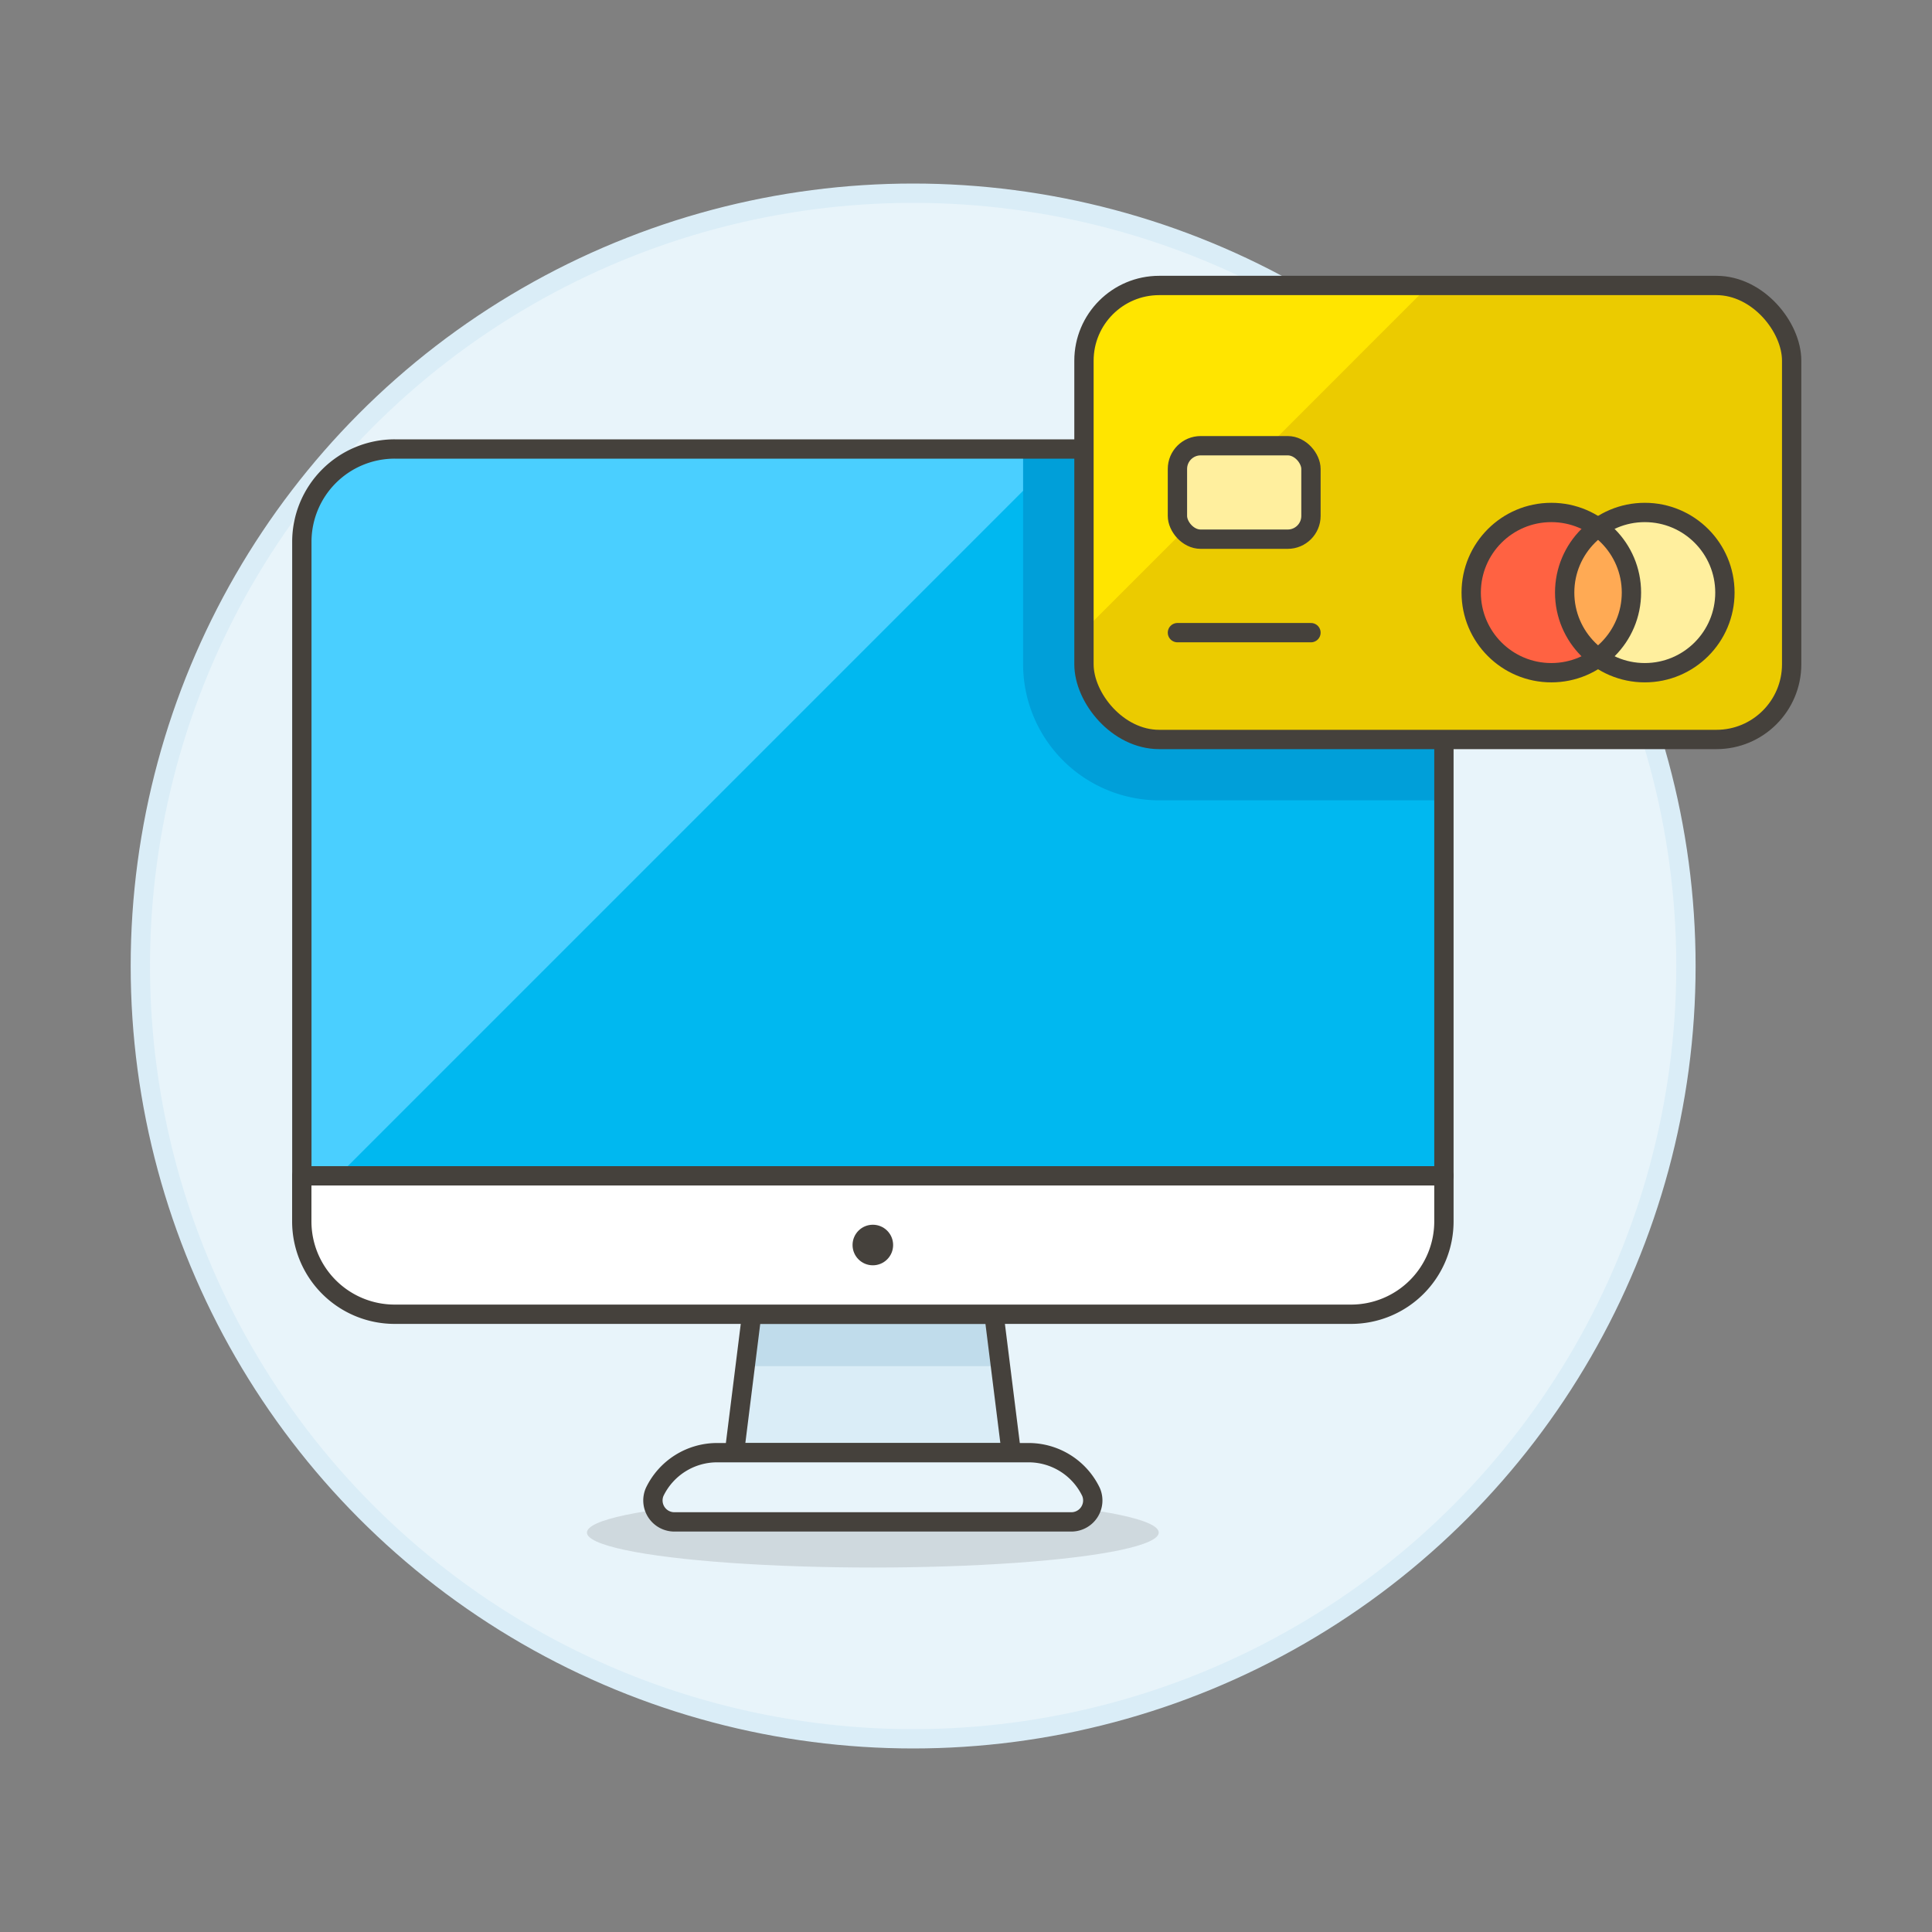 <svg xmlns="http://www.w3.org/2000/svg" viewBox="0 0 100 100"><rect x="0" y="0" width="100" height="100" fill="#808080" stroke="none"/><g class="nc-icon-wrapper"><defs/><circle class="a" cx="47.264" cy="50" r="40" fill="#e8f4fa" stroke="#daedf7" stroke-miterlimit="10"/><ellipse class="b" cx="45.178" cy="79.324" rx="14.798" ry="1.811" fill="#45413c" opacity="0.15"/><path class="c" d="M74.737 28.046a4.806 4.806 0 0 0-4.807-4.806h-49.5a4.806 4.806 0 0 0-4.807 4.806v32.813h59.114z" style="" fill="#00b8f0"/><path class="d" d="M55.119 23.24H20.427a4.807 4.807 0 0 0-4.807 4.806v32.813h1.88z" style="" fill="#4acfff"/><path class="e" d="M69.93 23.24H52.956v11.141A7.051 7.051 0 0 0 60 41.425h14.737V28.046a4.806 4.806 0 0 0-4.807-4.806z" style="" fill="#009fd9"/><path class="f" d="M52.344 75.19H38.013l.895-7.165h12.54l.896 7.165z" style="" fill="#daedf7"/><path class="g" d="M51.784 70.712H38.573l.335-2.687h12.54l.336 2.687z" style="" fill="#c0dceb"/><path class="h" d="M52.344 75.19H38.013l.895-7.165h12.54l.896 7.165z" fill="none" stroke="#45413c" stroke-linecap="round" stroke-linejoin="round"/><path class="i" d="M55.44 78.773H34.917a1.11 1.11 0 0 1-1.031-1.55 3.584 3.584 0 0 1 3.231-2.033H53.24a3.585 3.585 0 0 1 3.231 2.033 1.11 1.11 0 0 1-1.031 1.55z" fill="#e8f4fa" stroke="#45413c" stroke-linecap="round" stroke-linejoin="round"/><path class="j" d="M69.93 68.025a4.807 4.807 0 0 0 4.807-4.807v-2.359H15.62v2.359a4.807 4.807 0 0 0 4.807 4.807z" style="" fill="#fff"/><path class="h" d="M69.93 68.025a4.807 4.807 0 0 0 4.807-4.807v-2.359H15.62v2.359a4.807 4.807 0 0 0 4.807 4.807z" fill="none" stroke="#45413c" stroke-linecap="round" stroke-linejoin="round"/><path class="h" d="M74.737 28.046a4.806 4.806 0 0 0-4.807-4.806h-49.5a4.806 4.806 0 0 0-4.807 4.806v32.813h59.114z" fill="none" stroke="#45413c" stroke-linecap="round" stroke-linejoin="round"/><circle class="k" cx="45.178" cy="64.442" r="1.05" style="" fill="#45413c"/><g><rect class="l" x="56.106" y="14.776" width="36.63" height="23.499" rx="3.894" style="" fill="#ebcb00"/><path class="m" d="M73.963 14.776H60a3.9 3.9 0 0 0-3.893 3.895v13.963z" style="" fill="#ffe500"/><path class="h" d="M60.944 32.746h6.911" fill="none" stroke="#45413c" stroke-linecap="round" stroke-linejoin="round"/><rect class="n" x="60.944" y="23.07" width="6.911" height="4.838" rx="1.202" stroke="#45413c" stroke-linecap="round" stroke-linejoin="round" fill="#ffef9e"/><rect class="h" x="56.106" y="14.776" width="36.63" height="23.499" rx="3.894" fill="none" stroke="#45413c" stroke-linecap="round" stroke-linejoin="round"/><circle class="o" cx="80.296" cy="30.672" r="4.147" style="" fill="#ff6242"/><circle class="p" cx="85.134" cy="30.672" r="4.147" style="" fill="#ffef9e"/><path class="q" d="M80.987 30.672a4.143 4.143 0 0 0 1.728 3.368 4.147 4.147 0 0 0 0-6.735 4.141 4.141 0 0 0-1.728 3.367z" style="" fill="#ffaa54"/><circle class="h" cx="80.296" cy="30.672" r="4.147" fill="none" stroke="#45413c" stroke-linecap="round" stroke-linejoin="round"/><circle class="h" cx="85.134" cy="30.672" r="4.147" fill="none" stroke="#45413c" stroke-linecap="round" stroke-linejoin="round"/></g></g></svg>